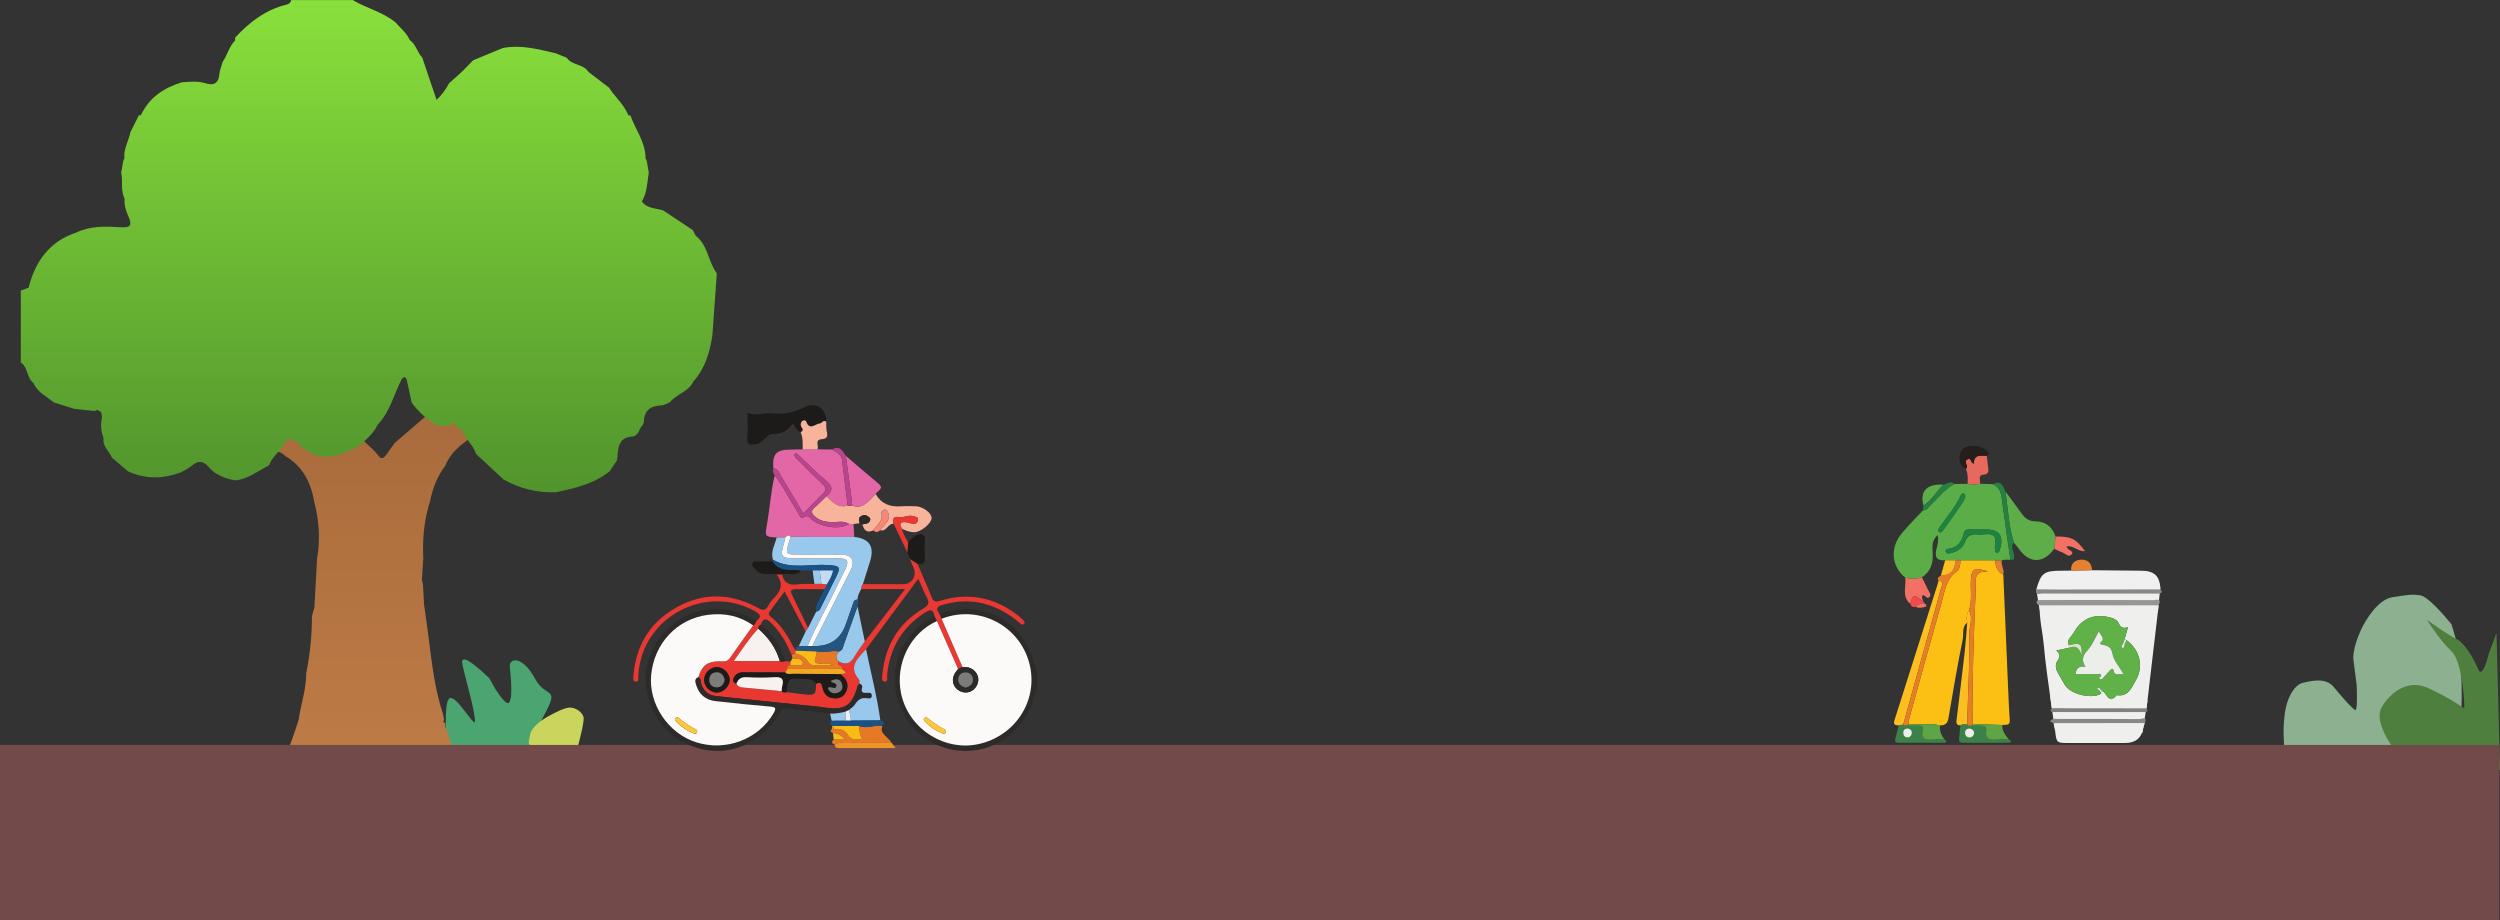 <?xml version="1.0" encoding="UTF-8"?>
<svg id="Layer_1" data-name="Layer 1" xmlns="http://www.w3.org/2000/svg" xmlns:xlink="http://www.w3.org/1999/xlink" viewBox="0 0 1441.08 530.45">
  <rect x="0" y="0" width="1441.08" height="530.45" fill="#333333" stroke="none"/>
  <defs>
    <style>
      .cls-1 {
        fill: #efefee;
      }

      .cls-2 {
        fill: url(#linear-gradient-2);
      }

      .cls-3 {
        fill: #f7f1ef;
      }

      .cls-4 {
        fill: #f8b39b;
      }

      .cls-5 {
        fill: #37d53d;
      }

      .cls-6 {
        fill: #efaa20;
      }

      .cls-7 {
        fill: #734a4a;
      }

      .cls-8 {
        fill: #1d1b19;
      }

      .cls-9 {
        fill: #e93731;
      }

      .cls-10 {
        fill: #fec63a;
      }

      .cls-11 {
        fill: #fbfaf9;
      }

      .cls-12 {
        fill: #888887;
      }

      .cls-13 {
        fill: #edf1f7;
      }

      .cls-14 {
        fill: #f27064;
      }

      .cls-15 {
        fill: #b9458d;
      }

      .cls-16 {
        fill: #8db090;
      }

      .cls-17 {
        fill: #fcbf13;
      }

      .cls-18 {
        fill: #98c9ec;
      }

      .cls-19 {
        fill: #5fb148;
      }

      .cls-20 {
        fill: #fcbf1f;
      }

      .cls-21 {
        fill: #f58776;
      }

      .cls-22 {
        fill: #e58030;
      }

      .cls-23 {
        fill: #5bae47;
      }

      .cls-24 {
        fill: #4aa570;
        stroke: #4aa570;
      }

      .cls-25 {
        fill: #5fa446;
      }

      .cls-26 {
        fill: #5dae48;
      }

      .cls-27 {
        fill: #eceee9;
      }

      .cls-28 {
        fill: #969696;
      }

      .cls-29 {
        fill: #f1f0f0;
      }

      .cls-30 {
        fill: #7c7c7b;
      }

      .cls-31 {
        fill: #f0f0ee;
      }

      .cls-32 {
        fill: #e57926;
      }

      .cls-33 {
        fill: #fbbb16;
      }

      .cls-34 {
        fill: #3a8247;
      }

      .cls-35 {
        fill: #245581;
      }

      .cls-36 {
        fill: #c3dcf2;
      }

      .cls-37 {
        fill: #1b5286;
      }

      .cls-38 {
        fill: #2d2b2a;
      }

      .cls-39 {
        fill: #258041;
      }

      .cls-40 {
        fill: #e7685c;
      }

      .cls-41 {
        fill: #e67e25;
      }

      .cls-42 {
        fill: #ec9424;
      }

      .cls-43 {
        fill: #818180;
      }

      .cls-44 {
        fill: #4e7f3e;
      }

      .cls-45 {
        mask: url(#mask);
      }

      .cls-46 {
        fill: #1e8340;
      }

      .cls-47 {
        fill: url(#linear-gradient);
      }

      .cls-48 {
        fill: #cad55d;
        stroke: #cad55d;
      }

      .cls-49 {
        fill: #d7e5c9;
      }

      .cls-50 {
        fill: #e366a6;
      }

      .cls-51 {
        fill: #261e1c;
      }

      .cls-52 {
        fill: #ef4c49;
      }
    </style>
    <linearGradient id="linear-gradient" x1="212.6" y1="-201.82" x2="212.6" y2="46.98" gradientTransform="translate(0 282.61) scale(1 -1)" gradientUnits="userSpaceOnUse">
      <stop offset="0" stop-color="#c27f48"/>
      <stop offset="1" stop-color="#a96b3c"/>
    </linearGradient>
    <linearGradient id="linear-gradient-2" x1="212.6" y1="-1.17" x2="212.6" y2="282.61" gradientTransform="translate(0 282.61) scale(1 -1)" gradientUnits="userSpaceOnUse">
      <stop offset="0" stop-color="#51942d"/>
      <stop offset="1" stop-color="#89e03b"/>
    </linearGradient>
    <mask id="mask" y="429.4" width="1440.69" height="101.05" maskUnits="userSpaceOnUse"/>
  </defs>
  <g>
    <path class="cls-24" d="M259.03,403.34c-2.45,3.14-1.54,21.56-.77,30.37l45.92-.67c.28-1.89,2.54-8.86,9.36-21.65,8.53-15.99,.88-7.96-5.65-20.07-6.53-12.11-13.93-12.02-13.51-7.04,.42,4.98,2.19,19.66-1.07,21.42-2.61,1.41-8.9-9.09-11.71-14.52-5.19-5.02-15.39-13.9-14.73-9.31,.83,5.74,7.7,28.08,7.39,34.11-.31,6.03-12.16-16.55-15.23-12.63Z"/>
    <path class="cls-48" d="M316.08,413.46c-7.12,3.89-9.56,8.05-9.89,9.64l-.87,4.19c-.22,1.05,.88,2.84,1.25,3.69,.3,.69,.16,1.86,.06,2.35,.44,.25,2.38,.53,6.67-.33,4.29-.85,14.09-.18,18.46,.26,1.61-5.65,4.68-17.51,4.12-19.75-.7-2.8-4.14-4.77-6.28-5.06-2.14-.29-4.61,.13-13.51,4.99Z"/>
    <path class="cls-47" d="M281.44,478.17c-8.18-1.51-16.35-3-24.54-4.5-9.94-4.03-19.89-8.06-31.27-12.67,2.44,8.49,1.05,16.01-1.21,23.43-4.2-.57-4.91-5.12-7.35-7.69-6.05-6.36-12.28-12.29-20.3-15.66h-.01c-2.45-2.76-5.01-1.84-7.58-.22-7.93,4.97-16.52,8.3-25,11.96-9.02,1.02-17.92,4.28-28.04,1.7,5.58-6.48,10.66-12.37,15.74-18.27,10.29-11.85,15.58-26.51,20.3-41.5,1.22-8.88,4.37-17.4,4.32-26.52,2.16-10.92,3.31-21.97,3.33-33.14,.46-1.67,.94-3.36,1.41-5.03,.5-9.39,1.01-18.76,1.53-28.15,2.02-11.23,1.09-22.26-1.77-33.18-1.89-11.24-6.96-20.14-16.44-25.79-3.22-3.34-7.64-3.18-11.52-4.57,.17-.5,.35-.98,.57-1.44,.22-.46,.45-.9,.72-1.31,.35-.57,.73-1.1,1.13-1.63,2.21-2.86,5.09-5.22,6.64-8.79,1.19-2.75,5.5-1.91,7.54,.32,11.09,12.04,22.76,8.37,34.66,2,3.67,6.28,9.89,9.91,14.18,15.59,1.59,2.1,3.16,.47,4.32-1.13,1.54-2.15,3.04-4.32,4.56-6.49,7.69-6.61,15.38-13.24,23.07-19.85,2.07,.1,4.15,.19,6.22,.28,1.32,1.64,3.04,1.41,4.77,1.17,.98,.15,1.97,.3,2.94,.46,1.28,5.62,6.29,8.85,7.91,14.26-6.44,4.24-12.5,8.88-15.61,16.71-4.56,5.94-7.27,12.78-8.72,20.25-3.44,10.73-4.53,21.79-3.94,33.08-.28,4.18-.55,8.37-.83,12.56,.21,.76,.41,1.53,.62,2.29,.21,3.91,.42,7.81,.64,11.72,.54,3.8,1.08,7.59,1.62,11.39,2.44,17.34,3.67,34.93,9.28,51.61,.22,1.15,.44,2.29,.66,3.44-.22,.47-.4,.97-.51,1.49,.41,.07,.81,.21,1.18,.4,.03,1.74,.03,3.49,1.37,4.79,2.8,12.37,8.22,23.29,15.81,33.01,3.65,6.9,8.16,13.06,13.84,18.18,5.1,11.25-5.24,2.17-6.21,5.44Z"/>
    <path class="cls-2" d="M413.2,157.53l-2.56,35.84c-.12,.79-.54,1.24,0,0-1.5,9.83-4.28,19.07-10.89,26.47-2.94,6.05-9.64,7.19-13.54,11.97-1.31,.59-2.62,1.19-3.93,1.77-5.88,.3-10.91,1.62-11.18,9.64-.05,1.37-1.46,2.69-2.24,4.03-.69,2.24-2.48,4.31-4.12,4.38-8.8,.35-8.4,7.28-9.03,13.61-1.44,2.15-2.88,4.31-4.32,6.45-9.13,7.32-19.94,9.68-30.76,12.05-10.82,.41-21.04-1.99-30.59-7.52-5.23-4.87-10.44-9.75-15.67-14.62-1.62-5.41-6.63-8.64-7.91-14.26-.98-.15-1.96-.3-2.94-.46-.87-3.75-2.49-3.98-4.77-1.17-2.07-.08-4.15-.18-6.22-.28-6.01-3.18-11.04-7.65-15.2-13.28-.93-4.28-1.85-8.56-2.78-12.84-.55-2.13-1.53-2.49-2.97-.81-4.56,8.82-6.8,19.05-13.9,26.31-2.57,5.43-6.96,8.93-11.29,12.51-11.9,6.37-23.57,10.04-34.66-2-2.04-2.22-6.35-3.06-7.54-.32-1.55,3.58-4.43,5.94-6.64,8.79-.41,.53-.78,1.06-1.13,1.63-.53,.84-.96,1.75-1.3,2.75-6.42,3.27-12.22,8.16-19.68,8.74-5.52-1.17-11-2.89-14.85-7.41-3.43-4.05-6.36-4.24-10.16-.97-1.73,1.5-3.89,2.44-5.86,3.64-10.32,3.91-20.58,4.23-30.78-.47-3.11-2.65-6.23-5.29-9.34-7.94-1.46-3.82-5.52-6.39-4.74-11.29-.23-.63-.46-1.28-.68-1.92-.99-3.34-.95-6.7-.24-10.08-.44-1.23,.23-3.04-1.61-3.53-.82-.76-1.66-.73-2.49-.03-3.94-.4-7.88-.8-11.81-1.21-3.96-1.24-7.9-2.49-11.86-3.73-4.11-3.49-9.34-5.63-11.73-11.2-3.94-2.86-3.11-9.14-7.3-11.82v-41.46c1.5-.55,3.01-1.12,4.51-1.67,3.94-15.78,12.58-26.88,27.44-31.75,8.25-4.02,17-3.59,25.67-3.07,4.88,.3,6.98-.59,4.45-6.17-1.46-3.2-2.58-6.61-2.22-10.33-2.47-4.69-.86-10.02-2-14.91,.4-2.26,.81-4.53,1.21-6.79,.27-.66,.53-1.33,.8-1.97l-.14-.04h-.04c-.14-2.17,.26-4.16,.85-6.12,.1-.35,.21-.7,.33-1.05,.13-.41,.27-.81,.41-1.23,.71-2.03,1.48-4.03,1.89-6.14,1.62-3.23,3.24-6.46,4.86-9.71,.42-.11,.86-.21,1.28-.26,4.91-10.4,13.39-15.64,23.33-18.8,4.61-.37,9.21-.88,13.76,.5,4.36,1.32,7.52,.65,8.08-5.19,.23-2.43,1.25-4.76,1.9-7.15,2.71-3.93,3.74-8.99,7.25-12.37-.05-.51-.08-1.02-.12-1.53,8.39-9.11,17.87-16.25,29.74-19.09,1.27-.3,2.35-1.06,2.62-2.62h35.49c7.99,4.79,17.24,6.81,24.65,12.88,2.81,3.29,6.33,5.92,8.16,10.12,3.57,2.46,4.38,7.17,7.25,10.19,2.7,7.97,5.4,15.92,8.25,24.35,3.1-2.86,5.31-6.09,7.22-9.58,2.48-2.21,4.95-4.43,7.42-6.64,2.16-2.21,4.32-4.4,6.48-6.61,5.65-2.33,11.29-4.68,16.95-7.01,10.44-2.13,20.48,.65,30.56,2.98,2.12,.86,4.25,1.7,6.38,2.55,3.11,4.63,9.53,3.41,12.55,8.2,3.98,3.04,7.96,6.07,11.93,9.13,1.27,2.06,2.8,3.92,4.34,5.76,2.57,3.08,5.16,6.13,6.68,10.05,.4,.08,.81,.15,1.22,.22,2.93,8.02,8.43,14.95,8.75,24.06-.37,.12-.74,.25-1.1,.37,.35-.11,.71-.22,1.07-.35l-.06,.06-.1,.07c.3,.68,.59,1.35,.9,2.03,.37,2.24,.74,4.47,1.13,6.72-.93,5.62-.89,11.51-4,16.54,3.17,4.29,8.09,3.78,12.31,5.19,5.72,3.78,11.42,7.58,17.12,11.36,.55,1.09,1.1,2.17,1.64,3.26,7.04,5.27,7.17,15.04,12.15,21.63h0Z"/>
    <path class="cls-16" d="M1318.89,455.31c-3.28-32.58-2.82-35.76-1.84-44.03,.98-8.27,5.15-16.5,10.5-17.72,5.35-1.22,13.24-3.03,17.71,2.47,4.47,5.49,10.92,12.83,12.42,13.26,1.2,.34,1.02-9.43,.78-14.35l-1.85-14.52c-.65-5.06,2.53-13.48,4.2-17.05,2.64-5.84,9.97-17.83,18.15-19.09,10.24-1.57,11.36-1.83,16.38-1.06,4.02,.61,13.52,11.34,17.77,16.63,1.48,4.77,4.57,15.43,5.15,19.9,.66,5.22,1.19,27.24,.22,31.24,1.05-1.42,3.75-4.22,6.25-3.22,3.66,1.46,9.35,2.84,11,8.98,1.32,4.91,2.91,13,3.54,16.43l.9,7.07c-21.82,4.73-65.92,14.14-67.79,13.96-2.35-.23-10.86-3.27-13.39-2.69-2.53,.58-6.57-1.56-9.68-.85-2.48,.57-21.32,3.34-30.43,4.65Z"/>
    <path class="cls-44" d="M1383.55,436.9c5.6,7.2,35.69,7.67,50.02,7h7.5l-2-79.04-4.5,12.01c-1.17,5-4,13.81-6,9-2.5-6-8-15.51-12.51-17.51-3.6-1.6-12.84-8-17.01-11.01,2.33,3.83,8.4,12.81,14.01,18.01,5.6,5.2,7.33,24.18,7.5,33.02-3-2.17-11.51-7.6-21.51-12.01-12.51-5.5-23.01,5-26.51,12.01-3.5,7,4,19.51,11.01,28.51Z"/>
    <path class="cls-7" d="M0,429.4H1440.69v101.05H0v-101.05Z"/>
    <g class="cls-45">
      <path class="cls-5" d="M0,434.4H1440.69v-10H0v10Z"/>
    </g>
  </g>
  <g>
    <path class="cls-17" d="M1154.77,331.13c.88,20.82,1.75,41.64,2.64,62.45,.31,7.1,.55,14.22,1.08,21.31,.28,3.79-2.4,2.66-4.26,3.03-5.74-.19-11.48-.39-17.22-.58-.24-26.36,.78-52.69,1.93-79.01,.18-4.08-1.62-9.29,7.03-8.83-7.58-2.76-9.41-1.73-9.84,4.14-.45,6.04,.81,12.18-1.05,18.14-1.64,2.19-1.55,4.65-1.1,7.16-3.31,2.47-1.95,6.35-2.59,9.5-3.04,15.12-5.69,30.32-8.23,45.54-.53,3.17-2.05,4.16-4.86,4.15-5.99-1.47-12.1-.11-18.12-.82,.18-1.3,.21-2.64,.56-3.89,6.11-22.01,12.2-44.02,18.43-65.99,1.84-6.5,2.45-13.58,8.77-18.09,1.78-1.27,2.06-4.03,2.18-6.38,6.61,0,13.23,0,19.84,0,.55,3.34,1.05,6.7,4.79,8.17Z"/>
    <polygon class="cls-31" points="1237.9 403.78 1234.96 422.48 1184.38 419.87 1181.66 400.52 1237.9 403.78"/>
    <polygon class="cls-31" points="1245.31 338.17 1243.83 353.08 1175.74 351.78 1173.78 339.83 1245.31 338.17"/>
    <path class="cls-23" d="M1149.97,322.96c-6.61,0-13.23,0-19.84,0-.94,.02-1.89,.03-2.83,.05-2.02-.02-4.03-.05-6.05-.07-4.95,.37-6.16-1.93-5.02-6.49,.62-2.47,1.36-5.06,.75-7.97-3.73,3-3.09,6.99-2.9,10.66,.3,5.74-1.37,10.39-6.24,13.67-3.17,.93-6.35,1.14-9.56,.19-8.07-6.5-8.99-17.34-1.92-25.71,3.83-4.54,8.04-8.74,12.08-13.1,2.31,0,3.27-1.98,4.65-3.28,4.34-4.13,8.01-9,13.41-11.94,2.56-.02,5.12-.05,7.67-.07,2.39,.37,4.79,.55,7.17-.06,2.48,.09,4.95,.18,7.43,.27,3.8,1.62,4.67,4.89,5.16,8.59,1.54,11.68,3.26,23.33,4.91,35-1.67-.03-3.36-.36-4.95,.41-1.31-.05-2.61-.09-3.92-.14Zm-7.49-17.77c-2.47,0-4.94,.02-7.41,0-1.66-.02-2.68,.42-3.13,2.32-1.1,4.61-3.4,8.2-8.71,8.78-.97,.11-2.08,.76-1.59,1.96,.44,1.09,1.66,.81,2.61,.62,3.8-.77,7.13-2.97,8.35-6.32,1.56-4.29,4.16-4.88,7.89-4.44,2.91,.34,6.36-1.14,8.63,.72,2.05,1.68,.52,4.98,.84,7.55,.12,.97,0,2.19,1.35,2.19,.86,0,1.24-.92,1.49-1.75,2.42-7.9-.25-11.63-8.33-11.63-.66,0-1.32,0-1.98,0Zm-9.68-18.56c.17-1.15-.04-1.8-.71-2.06-.95-.36-1.51,.15-1.88,1.03-2.9,6.75-7.92,12.08-11.98,18.06-.64,.95-1.72,2.11-.45,2.97,1.24,.84,2.06-.62,2.68-1.49,3.64-5.09,7.25-10.2,10.8-15.36,.73-1.07,1.16-2.35,1.54-3.16Z"/>
    <path class="cls-1" d="M1182.71,408.24c-1.58-12.13-3.55-24.23-4.6-36.4-.66-7.66-2.7-15.17-2.35-22.92,22.85,0,45.7,0,68.55,0-1.16,9.9-2.32,19.8-3.48,29.7-1.16,9.9-2.31,19.8-3.47,29.69-18.22-.02-36.44-.04-54.66-.06Zm9.89-34.81c-2.25,.47-4.49,.95-7.32,1.55,2.35,1.94,2.37,3.68,.79,5.88-1.54,2.14-1.2,4.67,.18,6.99,1.34,2.27,2.6,4.58,3.93,6.86,3.17,5.45,15.27,8.44,21.03,5.18,.07-.04-.14-.57-.22-.87,.25-.24,.5-.47,.75-.71,2.8,.73,3.6,8.49,8.35,2.38,6.78,1.11,8.55-4.25,11.09-8.6,4.63-7.94,2.31-17.59-5.56-23.22-.29-.21-.58-.42-.88-.63,.57-2.02,1.14-4.04,1.88-6.68-2.68,.92-4.25,.1-5.26-2.11-.77-1.71-2.31-2.71-4.13-3.26-9.57-2.87-17.22,0-21.99,8.71-1.17,2.13-4.2,3.8-2.64,7.02,0,.5,0,1,0,1.51Z"/>
    <path class="cls-29" d="M1205.94,328.69c9.51,.1,19.02,.21,28.54,.29,7.46,.06,10.62,3.19,10.84,10.78-23.84,.03-47.69,.05-71.53,.08,2.66-9.5,4.43-10.85,14.21-10.86,1.95,0,3.91-.05,5.86-.07,4.03-.07,8.06-.14,12.1-.22Z"/>
    <path class="cls-1" d="M1236.39,416.79c-.31,.94-.75,1.85-.91,2.81q-1.49,8.69-10.49,8.69c-10.9,0-21.79,0-32.69,0-6.72,0-6.87-.17-7.61-6.64-.19-1.62-.64-3.21-.98-4.81,17.56-.02,35.12-.04,52.68-.06Z"/>
    <path class="cls-26" d="M1184.14,316.33c-6.49,8.71-14.39,8.63-20.56-.16-.83-1.18-1.82-2.25-2.73-3.38-3.08-9.59-3.34-19.64-4.85-29.49,3.12,4.23,6.32,8.42,9.34,12.72,1.93,2.75,4.29,4.49,7.76,4.5,6.05,.03,9.88,3.11,11.81,8.73-.26,2.36-.51,4.71-.77,7.07Z"/>
    <path class="cls-20" d="M1094.5,418.13c-3.66,.11-2.79-1.96-2.09-4.14,8.08-25.41,16.13-50.83,24.18-76.24,.3-.94,.55-1.89,.83-2.84,1.82-.07,2.88,.29,2.04,2.55-.91,2.46-1.5,5.03-2.21,7.57-6.73,24.22-13.46,48.45-20.19,72.67-.85,.15-1.71,.29-2.56,.44Z"/>
    <path class="cls-41" d="M1097.06,417.69c6.73-24.22,13.46-48.45,20.19-72.67,.7-2.53,1.3-5.11,2.21-7.57,.83-2.26-.22-2.62-2.04-2.55-.96-1.62,.03-2.41,1.32-3.06,5.89-.55,7.78-2.51,8.56-8.85,.94-.02,1.89-.03,2.83-.05-.12,2.35-.4,5.11-2.18,6.38-6.32,4.51-6.93,11.59-8.77,18.09-6.23,21.97-12.32,43.98-18.43,65.99-.35,1.25-.38,2.59-.56,3.89-.26,.31-.51,.63-.77,.94-.88,.19-1.74,.32-2.37-.55Z"/>
    <path class="cls-20" d="M1133.98,358.94c-.45-2.51-.55-4.97,1.1-7.16,2.41,4.81-.08,9.64,.03,14.46,.4,17.14-.8,34.26-1.16,51.38-1.33,.01-2.71-.36-3.91,.56-2.78-.18-2.36-1.98-2.13-3.89,1.59-12.93,3.18-25.86,4.65-38.8,.62-5.5,.95-11.03,1.42-16.55Z"/>
    <path class="cls-28" d="M1244.32,348.92c-22.85,0-45.7,0-68.55,0-.95-.35-1.94-.77-1.79-2,.13-1.09,1.11-1.01,1.91-1.02,2.14-.03,4.28-.02,6.42-.02,19.58,0,39.17-.03,58.75,.06,1.59,0,5.35-1.46,3.27,2.97Z"/>
    <path class="cls-34" d="M1130.04,418.19c1.2-.92,2.58-.55,3.91-.56,.59,.92,1.44,.89,2.35,.64,1.98,.03,3.95,.1,5.93,.07,1.82-.03,3.01,.73,2.7,2.6-.87,5.14,2.04,5.73,6.04,5.38,2.29-.2,4.61-.09,6.92-.12,1.1,.67,2.31,1.81-.04,1.87-8.85,.21-17.72,.07-26.58,.08-1.85,0-2.13-1.11-1.97-2.62,.26-2.45,.5-4.89,.74-7.34Zm5.25,1.71c-1.57,.13-2.57,.89-2.59,2.4-.02,1.64,.93,2.83,2.62,2.81,1.38-.02,2.48-1,2.58-2.41,.13-1.74-1.15-2.48-2.61-2.8Z"/>
    <path class="cls-40" d="M1141.35,278.83c-2.39,.61-4.78,.43-7.17,.06,.19-2.89,.27-5.78-.94-8.51,.23-.57,.74-1.21,.61-1.69-.36-1.37-1.59-2.89,.21-3.89,2.4-1.34,1.73,2.28,3.73,2.42,0-5.57,4.02-4.48,7.46-4.42,.25,2.08,.51,4.17,.74,6.26,.25,2.27,.8,4.31-2.89,4.61-3.14,.25-1.34,3.34-1.76,5.17Z"/>
    <path class="cls-34" d="M1097.06,417.69c.63,.88,1.49,.74,2.37,.55,2.29,.03,4.58,.07,6.86,.09,1.44,0,2.66,.09,2.11,2.14-1.52,5.69,1.82,6.23,6.17,5.84,2.11-.19,4.25-.05,6.37-.07,1.41,1.13,1.33,1.88-.59,1.89-8.67,.03-17.34,0-26.01,.03-1.87,0-2.22-.87-1.79-2.46,.67-2.52,1.3-5.05,1.95-7.57,.85-.15,1.71-.29,2.56-.44Zm2.51,2.18c-1.47,.16-2.44,.84-2.49,2.43-.05,1.5,.7,2.62,2.15,2.77,1.75,.18,2.73-1.03,2.81-2.66,.08-1.54-1.08-2.24-2.47-2.54Z"/>
    <path class="cls-14" d="M1098.29,332.99c3.21,.95,6.39,.75,9.56-.19,1.23,2.49,2.49,4.96,3.67,7.47,.58,1.24,2.06,2.6,.58,3.94-1.59,1.45-2.29-1.45-3.82-1.09-.95,1.28,.21,2.42,.33,3.65-5.36-4.41-5.88-4.32-7.46,1.3-5.12-4.24-2.25-9.99-2.86-15.08Z"/>
    <path class="cls-12" d="M1173.78,339.83c23.84-.03,47.69-.05,71.53-.08,.83,.76,1.37,1.66-.03,2.21-.87,.34-1.95,.22-2.94,.22-21.68,.01-43.37,.04-65.05-.07-1.3,0-4.35,1.49-3.52-2.28Z"/>
    <path class="cls-51" d="M1145.26,262.79c-3.45-.06-7.47-1.15-7.46,4.42-2-.14-1.32-3.77-3.73-2.42-1.8,1.01-.57,2.53-.21,3.89,.12,.48-.39,1.12-.61,1.69-3.76-1.92-4.24-5.22-3.43-8.81,.77-3.45,3.97-4.43,6.72-4.59,3.49-.2,7.07,.74,9.48,3.77,.58,.73,0,1.55-.75,2.05Z"/>
    <path class="cls-39" d="M1156,283.3c1.51,9.85,1.78,19.9,4.85,29.49-2.51,2.66,.35,5.22,.17,7.86-.14,2.13,.06,2.14-2.17,2.04-1.65-11.66-3.36-23.32-4.91-35-.49-3.7-1.36-6.97-5.16-8.59,4.69-2.51,5.86,1.01,7.22,4.2Z"/>
    <path class="cls-14" d="M1184.14,316.33c.26-2.36,.51-4.72,.77-7.07,9.07-.04,11.6,1.18,16.97,8.43-4.03,.44-6.77-3.56-10.62-2.69,.33,2.22,4.4,2.49,3.02,4.45-1.55,2.19-3.76-.41-5.62-1.08-1.55-.56-3.01-1.34-4.52-2.03Z"/>
    <path class="cls-43" d="M1182.71,408.24c18.22,.02,36.44,.04,54.66,.06,1.4,2.12-.27,2.17-1.58,2.17-17.28,.03-34.55,.03-51.83,0-1.59,0-2.82-.39-1.24-2.24Z"/>
    <path class="cls-12" d="M1236.39,416.79c-17.56,.02-35.12,.04-52.68,.06-.94-.56-3.22-.82-.7-2.27,.76-.44,1.93-.17,2.92-.17,15.79,0,31.59-.05,47.38,.09,1.07,0,4.68-1.88,3.08,2.3Z"/>
    <path class="cls-25" d="M1120.95,426.25c-2.13,.01-4.26-.12-6.37,.07-4.36,.39-7.69-.14-6.17-5.84,.55-2.05-.66-2.14-2.11-2.14-2.29-.01-4.58-.05-6.86-.09,.26-.31,.51-.63,.77-.94,6.02,.71,12.13-.65,18.12,.82-.43,3.13,.62,5.78,2.63,8.13Z"/>
    <path class="cls-25" d="M1157.88,426.2c-2.31,.03-4.62-.08-6.92,.12-4,.34-6.91-.24-6.04-5.38,.31-1.86-.88-2.62-2.7-2.6-1.98,.03-3.95-.04-5.93-.07,.23-.31,.47-.62,.71-.93,5.74,.19,11.48,.38,17.22,.58-.4,3.48,1.87,5.77,3.65,8.28Z"/>
    <path class="cls-26" d="M1108.73,291.47c-2.17-8.39,1.94-12.7,11.53-12.09-3.97,3.91-6.74,8.96-11.53,12.09Z"/>
    <path class="cls-22" d="M1205.94,328.69c-4.03,.07-8.06,.14-12.1,.22-.24-4.13,2.14-6.21,5.85-6.31,3.79-.1,6.06,2.11,6.24,6.09Z"/>
    <path class="cls-39" d="M1108.73,291.47c4.79-3.13,7.56-8.18,11.53-12.09,2.06-.41,4.01-2.55,6.24-.42-5.4,2.94-9.07,7.81-13.41,11.94-1.37,1.31-2.33,3.28-4.65,3.28,.09-.9,.19-1.81,.28-2.71Z"/>
    <path class="cls-20" d="M1127.31,323.01c-.78,6.34-2.67,8.3-8.56,8.85,.84-2.97,1.68-5.95,2.52-8.92,2.02,.02,4.03,.05,6.05,.07Z"/>
    <path class="cls-52" d="M1101.15,348.07c1.58-5.62,2.1-5.71,7.46-1.3,.2,.28,.4,.57,.6,.85-1.85,.23-3.58,.74-4.93,2.13-1.65,.56-2.59-.19-3.13-1.69Z"/>
    <path class="cls-22" d="M1149.97,322.96c1.31,.05,2.61,.09,3.92,.14-.57,2.77,1.63,5.23,.88,8.02-3.74-1.46-4.24-4.83-4.79-8.17Z"/>
    <path class="cls-14" d="M1104.28,349.76c1.35-1.39,3.08-1.9,4.93-2.13,1.16,.93,2.13,1.94-.24,2.39-1.54,.29-3.18,.69-4.69-.26Z"/>
    <path class="cls-41" d="M1137.01,417.34c-.24,.31-.47,.62-.71,.93-.91,.25-1.76,.28-2.35-.64,.35-17.13,1.55-34.24,1.16-51.38-.11-4.82,2.38-9.65-.03-14.46,1.85-5.96,.6-12.1,1.05-18.14,.44-5.87,2.26-6.9,9.84-4.14-8.65-.46-6.85,4.75-7.03,8.83-1.15,26.32-2.17,52.65-1.93,79.01Z"/>
    <path class="cls-46" d="M1142.48,305.19c.66,0,1.32,0,1.98,0,8.08,0,10.74,3.73,8.33,11.63-.25,.82-.63,1.75-1.49,1.75-1.34,0-1.23-1.22-1.35-2.19-.32-2.56,1.21-5.87-.84-7.55-2.27-1.86-5.72-.39-8.63-.72-3.73-.43-6.33,.15-7.89,4.44-1.22,3.35-4.55,5.55-8.35,6.32-.95,.19-2.17,.48-2.61-.62-.48-1.2,.62-1.86,1.59-1.96,5.31-.58,7.61-4.17,8.71-8.78,.45-1.9,1.47-2.34,3.13-2.32,2.47,.03,4.94,0,7.41,0Z"/>
    <path class="cls-46" d="M1132.8,286.63c-.38,.8-.81,2.09-1.54,3.16-3.55,5.16-7.15,10.27-10.8,15.36-.63,.87-1.45,2.33-2.68,1.49-1.27-.86-.2-2.03,.45-2.97,4.06-5.98,9.08-11.32,11.98-18.06,.38-.87,.94-1.39,1.88-1.03,.68,.26,.89,.9,.71,2.06Z"/>
    <path class="cls-19" d="M1225.61,368.87c7.87,5.63,10.19,15.28,5.56,23.22-2.53,4.35-4.31,9.71-11.09,8.6-4.75,6.12-5.55-1.65-8.35-2.38-.32-.35-.64-.69-.96-1.04-.49-.79-1.14-.9-1.91-.42,.4,.37,.8,.75,1.21,1.12,.3,.35,.61,.7,.91,1.05,.08,.3,.29,.83,.23,.87-5.77,3.26-17.87,.27-21.03-5.18-1.32-2.28-2.59-4.59-3.93-6.86-1.37-2.32-1.71-4.85-.18-6.99,1.58-2.21,1.56-3.95-.79-5.88,2.83-.6,5.08-1.07,7.32-1.55,3.45-1.39,6.01-.63,7.34,4.69,.19-7.32-.7-7.87-7.34-6.2-1.55-3.22,1.48-4.89,2.64-7.02,4.76-8.71,12.41-11.59,21.99-8.71,1.81,.54,3.35,1.55,4.13,3.26,1,2.21,2.57,3.03,5.26,2.11-.74,2.63-1.31,4.66-1.87,6.68-.2,.73-.41,1.45-.62,2.18-.53,.97-1.68,2.57-.8,2.95,1.48,.64,.88-1.58,1.66-2.22,.21-.76,.42-1.52,.63-2.28Zm-29.12,19.67c4.16,0,8.27-.04,12.38,.03,.79,.01,2-.65,2.3,.91,.16,.84-2.36,.93-.62,1.93,.93,.54,1.74-.61,2.4-1.34,1.1-1.22,2.17-2.48,3.29-3.68,.71-.76,1.79-1.49,2.09,.1,.71,3.71,3.15,1.47,5.82,2.18-2.56-4.46-5.8-7.93-6.48-11.84-.79-4.53-3.45-4.69-6.52-5.36-.22-.05-.36-.45-.65-.83,3.27-2.41,.72-3.99-.68-6.63-2.42,4.16-3.87,8.06-6.51,10.83-2.88,3.04-3.6,5.74-1.2,9.61-3.73-.68-5.38,.71-5.63,4.09Z"/>
    <path class="cls-49" d="M1192.6,371.93c6.64-1.67,7.54-1.12,7.34,6.2-1.33-5.32-3.89-6.08-7.34-4.69,0-.5,0-1,0-1.51Z"/>
    <path class="cls-27" d="M1135.3,419.89c1.46,.32,2.74,1.06,2.61,2.8-.1,1.41-1.2,2.39-2.58,2.41-1.69,.02-2.63-1.17-2.62-2.81,.02-1.5,1.02-2.26,2.59-2.4Z"/>
    <path class="cls-27" d="M1099.57,419.87c1.4,.3,2.55,1,2.47,2.54-.08,1.63-1.06,2.84-2.81,2.66-1.45-.15-2.2-1.27-2.15-2.77,.05-1.59,1.03-2.27,2.49-2.43Z"/>
    <path class="cls-27" d="M1196.49,388.54c.25-3.38,1.9-4.77,5.63-4.09-2.39-3.87-1.68-6.57,1.2-9.61,2.63-2.78,4.09-6.67,6.51-10.83,1.4,2.64,3.95,4.23,.68,6.63,.29,.38,.43,.78,.65,.83,3.07,.67,5.73,.83,6.52,5.36,.68,3.91,3.92,7.38,6.48,11.84-2.66-.7-5.11,1.53-5.82-2.18-.3-1.59-1.38-.86-2.09-.1-1.12,1.2-2.19,2.46-3.29,3.68-.66,.73-1.47,1.87-2.4,1.34-1.74-1,.78-1.09,.62-1.93-.31-1.56-1.51-.9-2.3-.91-4.11-.07-8.22-.03-12.38-.03Z"/>
    <path class="cls-1" d="M1224.98,371.15c-.79,.64-.19,2.86-1.66,2.22-.89-.38,.27-1.98,.8-2.95,.29,.24,.58,.49,.87,.73Z"/>
    <path class="cls-1" d="M1224.12,370.42c.21-.73,.41-1.45,.62-2.18,.29,.21,.58,.42,.88,.63-.21,.76-.42,1.52-.63,2.28-.29-.24-.58-.49-.87-.73Z"/>
    <path class="cls-1" d="M1210.07,397.97c-.4-.37-.8-.75-1.2-1.12,.77-.47,1.42-.37,1.91,.42-.23,.23-.47,.46-.7,.69Z"/>
    <path class="cls-1" d="M1210.77,397.27c.32,.35,.64,.69,.96,1.04-.25,.24-.5,.47-.75,.71-.3-.35-.61-.7-.91-1.05,.23-.23,.47-.46,.7-.69Z"/>
  </g>
  <g>
    <path class="cls-38" d="M541.47,353.78c25.51-8.73,49.25,4.44,55.35,30.72,.18,.76-.05,1.69,1.04,1.95v10.94c-1.72,.82-1.14,2.63-1.49,3.92-5.1,18.83-20.86,31.44-39.65,31.57-18.45,.13-34.58-12.41-39.65-30.83-4.93-17.88,2.91-36.07,19.82-46.01,.57-.33,1.16-.63,1.74-.94,.49,.97,.97,1.94,1.46,2.9-15.3,6.76-24.16,24.52-20.7,41.52,4.24,20.87,25.8,34.38,46.27,28.99,21.75-5.72,33.98-27.8,26.95-48.67-6.92-20.55-29.64-31.12-49.82-23.16-.44-.98-.88-1.95-1.33-2.93v.03Z"/>
    <path class="cls-9" d="M541.47,353.78c.44,.98,.88,1.95,1.33,2.93,4.01,9.25,8.02,18.5,12.03,27.76-.85,.39-1.7,.77-2.55,1.16-4.06-9.2-8.12-18.4-12.18-27.6-.49-.97-.97-1.93-1.46-2.9-.53-3.77-2.2-4.1-5.28-2.13-13.19,8.4-20.39,20.37-21.98,35.85-.15,1.5,.72,4.24-1.44,4.05-2.24-.2-1.41-2.98-1.24-4.66,1.65-16.4,9.4-29.13,23.61-37.52,3.3-1.95,3.46-3.47,1.91-6.41-1.67-3.17-2.98-6.52-4.87-10.74-10.33,13.93-20.23,27.28-30.12,40.64-4.38,5.11-10.62,9.76-4.11,17.47,.44,.52,.25,1.59,.35,2.4-.33,.35-.85,.66-.97,1.07-3.39,11.89-7.38,14.45-19.35,12.65-4.41-.66-8.87-.99-13.31-1.45-16.45-1.71-32.91-3.35-49.35-5.15-4.14-.45-6.91-2.92-8.26-6.92-.46-1.35-.03-3.09-1.64-3.97,2.08-6.69,4.93-8.86,11.72-9.11,2.2-.08,4.6,.75,6.31-1.7,4.43-6.37,8.99-12.64,13.5-18.95,.95-.65,1.66-1.47,1.93-2.62,2.96-2.31,2.52-3.75-.77-5.59-28.35-15.85-64.34,3.01-67.21,35.33-.04,.5-.02,1-.11,1.49-.24,1.37,.62,3.74-1.27,3.76-2.34,.02-1.64-2.47-1.51-3.92,1.43-15.8,8.41-28.55,21.85-37.13,16.19-10.34,33.02-10.68,49.88-1.46,2.7,1.48,4.3,1.76,5.89-1.17,.94-1.73,2.14-3.4,3.54-4.78,4.24-4.16,5.14-8.5,1.31-13.39h3.1c1.1,4.8,4.05,6.46,8.9,5.78,3.21-.45,6.51-.2,9.77-.26h4.08c1.01,.1,2.02,.2,3.03,.3,.03,1.15-.71,1.93-1.37,2.74-4.45-.01-8.9-.04-13.34-.04-7.01,0-6.97-.02-3.96,6.04,2.7,5.44,5.31,10.92,7.96,16.38-.47,.67-.93,1.35-1.4,2.02-3.97-7.55-7.95-15.11-12.14-23.08-2.96,3.98-5.62,7.54-8.27,11.11-.83,1.12-1.42,2.13,.1,3.3,6.76,5.17,10.59,12.53,14.49,19.8l-.08-.03c-.02,.47-.04,.94-.06,1.4-.68,.36-1.37,.73-2.05,1.09-2.97-6.86-6.5-13.32-11.97-18.61-2.74-2.65-4.55-2.96-5.82,1.07-1.02,.44-1.42,1.29-1.58,2.31-5.17,5.59-9.28,11.92-14.08,18.7h26.53c1.03,.48,2.07,.41,3.1-.01l3.06,.34-.13,2.06c-1.39,.08-1.99,.78-1.72,2.18-.39,.66-.79,1.31-1.18,1.97-8.12-.02-16.24-.05-24.36-.06-2.35,0-4.2,.95-5.25,3.09-.79,1.62-.31,2.88,1.47,3.51,.64,1.29,1.73,1.96,3.11,2.09,7.65,.75,15.31,1.47,22.96,2.2,.85,.81,1.86,.76,2.9,.51,3.54,.46,7.06,1.03,10.61,1.36,5.68,.54,6.31-.14,6.36-6.11,2.97-1.75,3.33,.49,3.79,2.51,.74,3.23,2.56,5.31,5.97,5.75,3.54,.45,6.31-.82,7.67-4.12,1.72-4.18-.13-7.32-3.55-9.77,1.06-.12,2.12-.25,3.2-.38-.18-1.58-1.65-1.69-2.24-2.61,1.07-2.08-3.87-1.76-1.71-4.27,4.27,2.44,6.99,.85,9.21-3.15,1.63-2.95,3.8-5.6,5.73-8.39,7.52-9.78,15.03-19.57,23.22-30.23h-25.3c-.1-1.09,.23-2.03,.97-2.84,7.71,.02,15.43,.09,23.14,.05,5-.03,8.09-4.7,6.2-9.21-.76-1.81-1.5-3.63-2.25-5.45l4.35,2.89c2.74,6.35,5.65,12.64,8.14,19.09,1.13,2.94,2.48,2.97,5.15,2.16,16.16-4.87,30.98-2,44.37,8.25,1.18,.9,2.27,1.92,3.32,2.97,.54,.54,1.26,1.23,.55,2.09-.67,.8-1.46,.52-2.15-.05-1.02-.84-1.97-1.77-3.02-2.56-12.48-9.45-26.17-12.74-41.5-8.4-3.45,.98-4.56,2.21-2.22,5.27v-.04Zm-128.29,45.44c3.74,.02,7.4-3.58,7.44-7.32,.03-3.68-3.63-7.33-7.38-7.36-3.82-.03-7.37,3.5-7.37,7.31s3.46,7.35,7.31,7.37Z"/>
    <path class="cls-50" d="M445.77,270.02c-.59-8.47,1.62-10.84,10.1-10.87,2.28,0,4.56-.09,6.83-.14h8.55c2.78,.03,5.55,.07,8.33,.1,2.5,1.5,5.38,2.56,5.8,6.12,1.03,8.76,2.16,17.52,3.24,26.28-5.56,1.45-8.87-2.02-12.15-5.54,4.15-3.34,3.26-5.99-.58-9.16-5.34-4.42-10.18-9.43-15.28-14.15-.72-.67-1.43-2.08-2.8-.69,.21,1.87,1.81,2.71,2.92,3.84,4.43,4.48,8.84,8.97,13.44,13.27,2.17,2.03,2.43,3.44,.12,5.58-3.74,3.48-7.19,7.27-11.21,11.38-4.46-7.52-8.56-14.45-12.68-21.37-1.15-1.94-1.78-4.42-4.65-4.67l.02,.02Z"/>
    <path class="cls-38" d="M436.04,357.89c-.27,1.15-.98,1.97-1.93,2.62-7.78-5.57-16.45-7.25-25.83-6.11-17.81,2.15-31.31,16.4-32.94,34.87-1.47,16.68,9.82,33.48,25.95,38.6,17.17,5.44,36.02-1.74,44.67-16.85,1.62-2.83,1.11-3.46-2.03-3.72-10.54-.89-21.08-1.95-31.59-3.17-5.58-.65-9.39-3.82-11.06-9.28-.53-1.73-1.18-3.62,1.3-4.56,1.61,.88,1.18,2.61,1.64,3.97,1.35,4,4.12,6.47,8.26,6.92,16.44,1.8,32.9,3.44,49.35,5.15,4.44,.46,8.9,.79,13.31,1.45,11.97,1.8,15.96-.76,19.35-12.65,.12-.42,.63-.72,.97-1.07,1.05,.36,1.88,1.17,1.55,2.2-.96,3,.62,3.28,2.92,3.1,1.16-.09,2.56-.11,2.65,1.45,.12,2.03-1.61,1.87-2.81,1.68-3.23-.51-5.21,.85-6.86,3.52-.82,1.33-2.37,2.21-3.58,3.29-.67,.32-1.34,.63-2.02,.95-2.9,.69-5.81,1.25-8.81,1.09-8.22-.99-16.44-1.95-24.65-3-2.3-.29-3.39,.58-4.55,2.65-9.32,16.62-27.53,24.98-44.86,20.84-18.59-4.45-31.07-19.41-32.24-38.63-1.18-19.44,14.74-38.77,34-41.62,10.82-1.61,20.69,.51,29.86,6.32h-.02Z"/>
    <path class="cls-50" d="M447.71,309.81c-6.81-.43-6.86-.44-5.66-7.14,1.7-9.54,2.23-19.26,4.53-28.7,5,6.59,8.63,14.02,13.03,20.97,.87,1.38,1.8,4.41,3.45,3.33,2.91-1.91,3.7,.32,5.19,1.48,5.8,4.48,16.52,5.63,21.18,2.24,.85,.03,1.71,.06,2.56,.08,.15,2.48,.29,4.95,.43,7.43-12.21,0-24.42-.01-36.63-.02-1.16-1.61-2.12-.53-3.11,.23-1.66,.03-3.32,.06-4.97,.1h0Z"/>
    <path class="cls-4" d="M491.99,302.08c-.85-.03-1.71-.06-2.56-.08-3.38-2.15-7.11-.83-10.68-1.04-3.43-.2-6.45-.94-9.1-3.31-2.09-1.87-2.24-3.31-.03-5.18,2.4-2.03,4.57-4.31,6.84-6.49,3.29,3.52,6.6,6.99,12.15,5.54,.88,0,1.75-.01,2.63-.02,6.74,2.29,9.59-3.35,13.57-6.67,3.26,5.7,8.34,7.5,14.62,7.02,2.79-.21,5.6-.07,8.41-.02,4.07,.07,9.15,3.83,9.16,6.72,0,3.11-6.24,8.24-9.92,8.25-2.56,.01-4.82-.9-7.06-1.96-2.05-3-1.11-4.23,2.33-3.81,1.29,.16,2.52,.71,3.81,.87,1.47,.19,2.6-.44,2.96-1.98,.46-2.02-1.18-1.85-2.36-2.3-2.95-1.12-5.67,1-8.65,.41-3.05-.6-3.72,1.29-3.01,3.91-3.31-.25-4.11,4.88-7.87,3.67,1.29-1.48,2.72-2.86,3.84-4.45,1.28-1.81,1.84-3.91,.65-6.01-.37-.65-1.39-1.6-1.74-1.47-.82,.32-2.13,1.43-2,1.85,1.46,4.81-2.55,7.04-4.59,10.18-3.73,1.8-5.4-.12-6.26-3.48,1.71-.34,3.71-.24,4.43-2.35,.39-1.15-.54-1.77-1.34-2.32-1.17-.8-2.39-.85-3.68-.19-2.02,1.03-1.31,2.69-1.05,4.26-1.17,.14-2.34,.28-3.51,.42v.03Z"/>
    <path class="cls-8" d="M461.55,249.11c-2.13-.82-3.14-2.8-4.58-5.02-2.88,4.53-6.78,6.15-11.59,6.06-1.92-.04-3.19,1.6-4.56,2.78-1.51,1.29-2.95,2.7-4.99,3.11-3.17,.63-5.44,.48-5.05-3.95,.4-4.43,.09-8.92,.09-14.11,4.74,1.94,9.35-.16,13.46,.23,7.09,.68,12.71-.06,19.31-3.45,7.12-3.66,12.85,1.18,12.64,8.38-1.73-1.49-2.43,.9-3.68,.97-2.65,.15-5.86,4.3-7.84-1.04-.28-.75-1.2-1.05-2.08-.52-.96,.58-1.12,1.46-1.1,2.5,.02,1.35,2.57,2.74-.03,4.06Z"/>
    <path class="cls-18" d="M447.71,309.81c1.66-.03,3.32-.06,4.97-.09-.25,1.12-.41,2.27-.76,3.36-2.41,7.68-1.65,8.76,6.35,8.77,8.44,0,16.87-.05,25.31,.02,4.96,.04,5.9,1.6,3.76,6.11-1.76,3.73-3.75,7.35-5.48,11.09-5.19,11.22-11.66,21.82-16.29,33.32-1.7,0-3.4,0-5.1,.01,1.31-2.8,2.63-5.6,3.94-8.4,.47-.67,.93-1.35,1.4-2.02,1.57-3.15,3.15-6.31,4.72-9.47,2.07-.18,2.44-1.98,3.15-3.4,2.74-5.43,5.46-10.87,8.16-16.33,2.98-6.02,2.32-6.63-4.51-7.09-10.59-.72-21.59,2.72-31.71-2.97-1.63-4.68,1.11-8.65,2.07-12.91h.02Z"/>
    <path class="cls-18" d="M489.31,409.31c1.22-1.08,2.76-1.97,3.58-3.3,1.64-2.67,3.63-4.03,6.86-3.52,1.2,.19,2.93,.35,2.81-1.68-.09-1.56-1.49-1.55-2.65-1.45-2.31,.18-3.88-.1-2.92-3.1,.33-1.03-.5-1.83-1.55-2.2-.1-.81,.1-1.88-.35-2.4-6.51-7.71-.28-12.36,4.11-17.47,2.78,13.68,6.4,27.19,8.24,41.05-5.71,.04-11.41,.09-17.11,.13,.34-2.14-.54-4.07-1.02-6.07h0Z"/>
    <path class="cls-50" d="M504.83,284.83c-3.98,3.32-6.83,8.96-13.57,6.67-.1-1.14-.16-2.28-.31-3.41-1.11-8.44-2.24-16.87-3.37-25.31,6.24,5.32,12.42,10.71,18.73,15.93,3.92,3.25-.95,4.1-1.48,6.12h0Z"/>
    <path class="cls-15" d="M476.48,285.98c-2.27,2.17-4.45,4.46-6.84,6.49-2.21,1.87-2.06,3.31,.03,5.18,2.64,2.37,5.66,3.12,9.1,3.31,3.56,.2,7.3-1.11,10.68,1.04-4.66,3.38-15.38,2.24-21.18-2.24-1.5-1.16-2.29-3.39-5.19-1.48-1.65,1.08-2.58-1.95-3.45-3.33-4.41-6.95-8.04-14.39-13.03-20.97-.85-1.2-1.38-2.47-.8-3.96,2.86,.24,3.49,2.72,4.65,4.66,4.12,6.92,8.22,13.85,12.68,21.37,4.02-4.11,7.46-7.91,11.21-11.38,2.31-2.15,2.05-3.56-.12-5.58-4.6-4.29-9.01-8.79-13.44-13.27-1.12-1.13-2.72-1.96-2.92-3.84,1.37-1.39,2.07,.02,2.8,.69,5.09,4.72,9.94,9.73,15.28,14.15,3.83,3.17,4.73,5.82,.58,9.16h-.04Z"/>
    <path class="cls-32" d="M508.52,418.38c-.07,1.44-.88,2.42,.52,4.32,1.49,2.03,3.68,3.33,4.91,5.49-9.19,.02-18.39,.02-27.58,.09-1.74,.01-3.66-.55-5.1,1.05-1.72-.68-2.24-1.63-.7-3.06h6.56c-2.03-2.33-4.35-3.57-6.94-3.74-1.04-.5-2.14-.99-.66-2.24,.34-.04,.67-.08,1.01-.11,3.08-.18,6.25,.19,7.91,2.96,2.15,3.59,4.91,3.55,8.43,2.71-.95-2.55-1.67-4.89-1.75-7.36,4.48,1.8,8.93-.77,13.4-.1h0Z"/>
    <path class="cls-4" d="M461.55,249.11c2.6-1.32,.05-2.71,.03-4.06,0-1.05,.15-1.92,1.1-2.5,.87-.53,1.8-.23,2.08,.52,1.98,5.34,5.2,1.19,7.84,1.04,1.25-.07,1.95-2.46,3.68-.97,.07,1.81-.12,3.68,.27,5.42,.61,2.69,.58,4.34-2.92,4.6-4.15,.31-1.56,3.89-2.37,5.87h-8.56c-.02-3.34,.18-6.72-1.16-9.91h0Z"/>
    <path class="cls-37" d="M445.63,322.72c10.12,5.69,21.12,2.25,31.71,2.97,6.83,.46,7.49,1.07,4.51,7.09-2.7,5.45-5.42,10.89-8.16,16.33-.72,1.42-1.08,3.22-3.15,3.4-.81-5.14,3.32-8.52,4.62-12.92,.66-.81,1.4-1.58,1.37-2.74,1.62-2.41,2.99-4.93,3.7-8.02h-11.78c-2.26-.01-4.52-.02-6.79-.03-1.95-.09-3.91-.26-5.86-.25-4.31,.04-8.12-.88-10.47-4.94,.03-.32,.14-.62,.31-.9h0Z"/>
    <path class="cls-8" d="M528.83,324.95c-1.45-.96-2.9-1.93-4.35-2.89-.49-1.24-.97-2.49-1.46-3.73,.14-1.82,.28-3.65,.42-5.47,.87-.97,1.59-2.14,2.63-2.86,1.71-1.19,3.61-2.8,5.81-1.75,2.05,.98,1.06,3.24,1.14,4.96,.13,2.64-.17,5.3,.08,7.92,.34,3.46-1.08,4.53-4.28,3.83h.01Z"/>
    <path class="cls-8" d="M445.33,323.63c2.35,4.06,6.16,4.99,10.47,4.94,1.95-.02,3.91,.16,5.86,.24-2.99,3.89-7.34,1.15-10.91,2.22h-3.1c-4.12-.88-9.01,1.55-12.3-2.93-.75-1.02-2.21-1.71-1.72-3.25,.54-1.72,2.14-1.13,3.35-1.17,2.78-.09,5.57-.05,8.35-.06h0Z"/>
    <path class="cls-9" d="M523.45,312.86c-.14,1.82-.28,3.65-.42,5.47-2.63-5.46-5.27-10.92-7.91-16.37-.7-2.63-.03-4.52,3.01-3.91,2.98,.59,5.69-1.53,8.65-.41,1.18,.45,2.82,.28,2.36,2.3-.35,1.55-1.49,2.17-2.96,1.98-1.29-.17-2.52-.72-3.81-.87-3.44-.42-4.38,.81-2.33,3.81,.34,3.01,2.34,5.31,3.4,8.01h.01Z"/>
    <path class="cls-42" d="M481.26,429.32c1.44-1.6,3.36-1.03,5.1-1.05,9.19-.07,18.39-.07,27.58-.09,.59,.77,1.19,1.54,2.34,3.03h-23.42c-2.96,0-5.93-.02-8.89,0-1.38,.01-2.71,.02-2.72-1.9h0Z"/>
    <path class="cls-37" d="M508.52,418.38c-4.47-.67-8.92,1.9-13.4,.1h-14.84c-.2-.14-.41-.17-.64-.07-2.02-.87-1.35-1.94-.22-3.05,2.69-.02,5.39-.03,8.08-.05,.95,.02,1.9,.03,2.85,.05,5.7-.04,11.41-.09,17.11-.13,1.58,.63,3.04,1.3,1.06,3.14h0Z"/>
    <path class="cls-15" d="M487.59,262.79c1.13,8.44,2.26,16.87,3.37,25.31,.15,1.13,.21,2.27,.31,3.41-.88,0-1.76,.01-2.63,.02-1.09-8.76-2.21-17.51-3.24-26.28-.42-3.56-3.29-4.63-5.8-6.12,4.45-2.68,6.14,.67,7.99,3.66h0Z"/>
    <path class="cls-18" d="M487.49,415.32c-2.69,.02-5.39,.03-8.08,.05-.31-1.34-.62-2.68-.93-4.03,3,.16,5.92-.4,8.82-1.09,.06,1.69,.13,3.38,.19,5.07h0Z"/>
    <path class="cls-33" d="M480.17,422.53c2.59,.17,4.91,1.41,6.94,3.74h-6.56c-.13-1.25-.26-2.49-.38-3.74Z"/>
    <path class="cls-42" d="M479.63,418.42c.23-.1,.44-.08,.64,.07,.08,.56,.17,1.13,.25,1.69-.34,.04-.67,.08-1.01,.11,.04-.62,.08-1.25,.12-1.87Z"/>
    <path class="cls-11" d="M540.09,358.02c4.06,9.2,8.12,18.4,12.18,27.6-.76,1.06-1.68,2.04-2.24,3.2-1.79,3.71-.33,7.76,3.33,9.58,3.77,1.88,8.09,.3,9.89-3.63,1.69-3.67,.12-7.61-3.62-9.52-1.57-.8-3.19-.66-4.82-.79-4.01-9.25-8.02-18.5-12.03-27.76,20.18-7.95,42.9,2.61,49.82,23.16,7.02,20.87-5.2,42.94-26.95,48.67-20.47,5.39-42.03-8.12-46.27-28.99-3.45-17,5.4-34.76,20.7-41.52h.01Zm5.17,63.49c-.14-.29-.2-.72-.43-.84-3.78-1.99-7.26-4.41-10.59-7.08-.23-.19-.96,0-1.3,.24-.65,.45-.59,1.14-.11,1.69,2.88,3.25,6.4,5.61,10.41,7.24,1.17,.47,1.88,.05,2.02-1.24h0Z"/>
    <path class="cls-11" d="M402.58,390.29c-2.48,.93-1.83,2.83-1.3,4.56,1.67,5.47,5.47,8.64,11.06,9.28,10.51,1.21,21.04,2.28,31.59,3.17,3.14,.26,3.65,.89,2.03,3.72-8.65,15.11-27.5,22.29-44.67,16.85-16.13-5.11-27.42-21.92-25.95-38.6,1.63-18.46,15.13-32.71,32.94-34.87,9.38-1.13,18.05,.54,25.83,6.11-4.51,6.31-9.07,12.59-13.5,18.96-1.71,2.46-4.12,1.62-6.31,1.7-6.79,.25-9.64,2.42-11.72,9.11h0Zm-.66,31.23c-.14-.29-.2-.74-.43-.85-3.82-1.95-7.32-4.38-10.63-7.1-.22-.18-.95,.03-1.31,.26-.66,.45-.62,1.19-.14,1.71,2.94,3.2,6.44,5.62,10.47,7.25,1.15,.47,1.9,.04,2.02-1.27h.02Z"/>
    <path class="cls-18" d="M455.8,309.49c12.21,0,24.42,.01,36.63,.02,8.91,1.02,11.8,5.67,8.99,14.44-1.36,4.24-2.68,8.49-4.02,12.73-.74,.81-1.06,1.75-.97,2.84-.97,1.94-2.18,3.8-2.07,6.1-2.35-.14-2.42,1.81-2.95,3.28-1.28,3.56-2.52,7.13-3.75,10.71-3.11,8.97-9.53,13.22-19.27,12.75,.23-.62,.39-1.27,.69-1.85,7.04-13.86,14.08-27.73,21.15-41.57,2.85-5.57,.87-9.16-5.27-9.22-7.13-.07-14.26-.05-21.39-.01-11.72,.06-11.31,.5-7.77-10.21h0Z"/>
    <path class="cls-8" d="M424.49,394.13c-1.78-.63-2.26-1.89-1.47-3.51,1.05-2.14,2.9-3.09,5.25-3.09,8.12,.02,16.24,.04,24.35,.06,1.35,1.44,3.09,.74,4.65,.76,9.01,.13,18.03,.15,27.04,.2,3.42,2.45,5.27,5.59,3.55,9.77-1.36,3.3-4.13,4.58-7.67,4.12-3.41-.44-5.23-2.52-5.97-5.75-.46-2.02-.82-4.25-3.79-2.51-1.85-3.02-4.8-2.67-7.77-2.82-8.4-.43-8.39-.53-9.19,7.57-1.04,.25-2.05,.3-2.9-.51,.1-.98,.06-2.01,.34-2.94,1.26-4.29-.47-5.4-4.62-5.13-5.25,.34-10.56,.3-15.81,0-3.16-.18-4.95,.98-5.97,3.77h-.02Zm52.71,2.41c1.43,3.54,3.95,3.57,6.49,2.38,2.11-1,2.19-3.17,1.45-5.15-.89-2.39-2.9-2.75-6.25-1.31,.64,1.56,3.77,1.01,3.25,3.01-.67,2.58-3.08-.2-4.94,1.07Z"/>
    <path class="cls-3" d="M449.5,381.06h-26.53c4.8-6.78,8.91-13.12,14.08-18.7,5.87,5.09,10.31,11.13,12.45,18.7Z"/>
    <path class="cls-18" d="M494.29,349.56c1.4,6.73,2.81,13.46,4.21,20.19-1.93,2.79-4.1,5.44-5.73,8.39-2.21,4.01-4.94,5.59-9.21,3.15-2.55-1.92-1.47-3.83,0-5.74,2.21-.54,2.33-2.56,2.92-4.21,2.62-7.25,5.2-14.52,7.8-21.78Z"/>
    <path class="cls-32" d="M483.57,375.55c-1.48,1.91-2.56,3.82,0,5.74-2.16,2.52,2.78,2.2,1.71,4.27-10.49,.02-20.98,.04-31.47,.06-.27-1.39,.33-2.09,1.72-2.18,.65,0,1.33,.12,1.94-.02,1.86-.45,5.17,1.31,5.32-1.22,.13-2.24-3.16-2.68-5.51-2.7h-.49c-.12-.64-.24-1.28-.36-1.92,.68-.36,1.37-.73,2.05-1.09,3.03,.98,5.83,2.33,7.56,5.17,.77,1.25,1.75,1.81,3.23,1.79,3.75-.06,7.5-.02,11.26-.02-2.27-.95-4.54-1.02-6.8-.94-2.96,.12-5.13-.23-3.42-4.07,.39-.87,.3-1.94,.43-2.92,4.28,1.08,8.56-.87,12.84,.03v.02Z"/>
    <path class="cls-3" d="M424.49,394.13c1.02-2.79,2.81-3.95,5.97-3.77,5.26,.3,10.56,.34,15.81,0,4.15-.27,5.88,.84,4.62,5.13-.27,.93-.23,1.96-.34,2.94-7.65-.73-15.31-1.45-22.96-2.2-1.38-.14-2.47-.8-3.11-2.09h.01Z"/>
    <path class="cls-35" d="M483.57,375.55c-4.28-.9-8.56,1.05-12.84-.03-4.07-.14-8.14-.28-12.2-.42,0,0,.08,.02,.08,.03-.32-1.56,.32-2.46,1.88-2.73,1.7,0,3.4,0,5.1-.01,.93,0,1.87-.02,2.8-.02,9.74,.47,16.16-3.78,19.27-12.75,1.24-3.57,2.48-7.15,3.75-10.71,.53-1.47,.6-3.42,2.95-3.28,1.01,1.33-.17,2.62-.07,3.94-2.6,7.26-5.18,14.53-7.8,21.78-.59,1.64-.71,3.67-2.92,4.21h0Z"/>
    <path class="cls-38" d="M554.83,384.46c1.63,.13,3.25,0,4.82,.79,3.74,1.9,5.31,5.85,3.62,9.52-1.81,3.93-6.12,5.52-9.89,3.63-3.66-1.83-5.12-5.87-3.33-9.58,.56-1.16,1.48-2.14,2.24-3.2,.85-.39,1.7-.77,2.55-1.16h0Zm2.05,11.88c2.06-.78,4.09-1.97,3.94-4.71-.13-2.42-1.77-4-4.21-4.02-2.43-.02-4.16,1.5-4.22,3.95-.06,2.6,1.57,4.21,4.48,4.78h0Z"/>
    <path class="cls-8" d="M413.17,399.21c-3.85-.02-7.3-3.5-7.31-7.37,0-3.8,3.55-7.33,7.37-7.31,3.75,.03,7.41,3.68,7.38,7.36-.03,3.74-3.7,7.34-7.44,7.32Zm4.53-7.33c-.5-2.51-1.87-4.3-4.52-4.35-2.7-.04-4.25,1.66-4.31,4.31-.06,2.76,1.76,4.3,4.3,4.35,2.63,.06,4.03-1.79,4.53-4.31Z"/>
    <path class="cls-6" d="M453.8,385.62c10.49-.02,20.98-.04,31.47-.06,.59,.92,2.05,1.04,2.24,2.61-1.08,.13-2.14,.25-3.2,.38-9.01-.06-18.03-.07-27.04-.2-1.55-.02-3.3,.68-4.65-.76,.39-.66,.79-1.31,1.18-1.97h0Z"/>
    <path class="cls-38" d="M438.62,360.04c7.04,5.42,11.55,12.52,13.97,21.01-1.03,.42-2.06,.49-3.1,.01-2.14-7.57-6.59-13.61-12.45-18.7,.16-1.02,.57-1.88,1.58-2.31h0Z"/>
    <path class="cls-33" d="M458.52,375.1c4.07,.14,8.13,.28,12.2,.42-.13,.98-.04,2.06-.43,2.92-1.72,3.84,.46,4.18,3.42,4.07,2.26-.09,4.53-.02,6.8,.94-3.75,0-7.5-.04-11.26,.02-1.48,.02-2.46-.54-3.23-1.79-1.74-2.83-4.53-4.19-7.56-5.17,.02-.47,.04-.94,.06-1.4h0Z"/>
    <path class="cls-36" d="M472.51,328.84h7.71c-.7,3.1-2.08,5.61-3.7,8.02-1.01-.1-2.02-.2-3.03-.3-.33-2.58-.66-5.15-.99-7.73h0Z"/>
    <path class="cls-18" d="M472.51,328.84c.33,2.58,.66,5.15,.99,7.73h-4.08c-.33-2.57-.65-5.14-.98-7.72h4.07Z"/>
    <path class="cls-33" d="M455.65,381.38c.38-.63,.75-1.25,1.13-1.87h.49c2.35,.02,5.64,.46,5.51,2.7-.14,2.53-3.45,.77-5.32,1.22-.61,.15-1.29,.02-1.94,.02,.04-.69,.09-1.37,.13-2.06h0Z"/>
    <path class="cls-13" d="M487.49,415.32c-.06-1.69-.13-3.38-.19-5.07,.67-.32,1.34-.63,2.02-.95,.48,2,1.36,3.93,1.02,6.07-.95-.02-1.9-.03-2.85-.05Z"/>
    <path class="cls-11" d="M468.38,372.36c-.93,0-1.87,.02-2.8,.02,4.63-11.5,11.1-22.09,16.29-33.32,1.73-3.74,3.72-7.36,5.48-11.09,2.13-4.52,1.19-6.07-3.76-6.11-8.44-.07-16.87-.01-25.31-.02-8,0-8.76-1.08-6.35-8.77,.34-1.09,.51-2.24,.76-3.36,.99-.76,1.95-1.83,3.11-.23-3.54,10.72-3.95,10.27,7.77,10.21,7.13-.04,14.26-.06,21.39,.01,6.13,.06,8.11,3.65,5.27,9.22-7.07,13.84-14.11,27.71-21.15,41.57-.3,.58-.46,1.23-.69,1.85v.02Z"/>
    <path class="cls-21" d="M507.25,305.63c-1.24,1.33-2.52,1.41-3.84,.11,2.04-3.14,6.05-5.37,4.59-10.18-.13-.42,1.18-1.53,2-1.85,.35-.14,1.37,.81,1.74,1.47,1.18,2.1,.63,4.19-.65,6.01-1.12,1.59-2.55,2.98-3.84,4.45h0Z"/>
    <path class="cls-38" d="M497.15,302.25c-.55-.2-1.09-.39-1.64-.59-.27-1.57-.97-3.22,1.05-4.26,1.29-.66,2.51-.61,3.68,.19,.8,.55,1.74,1.17,1.34,2.32-.72,2.11-2.72,2-4.43,2.35h0Z"/>
    <path class="cls-33" d="M480.52,420.18c-.08-.56-.16-1.13-.25-1.69h14.84c.07,2.48,.79,4.82,1.74,7.36-3.52,.83-6.28,.88-8.43-2.71-1.66-2.77-4.83-3.13-7.91-2.96h0Z"/>
    <path class="cls-10" d="M545.27,421.5c-.15,1.29-.85,1.72-2.02,1.24-4.01-1.63-7.53-3.99-10.41-7.24-.48-.55-.54-1.24,.11-1.69,.34-.24,1.07-.43,1.3-.24,3.33,2.67,6.81,5.09,10.59,7.08,.23,.12,.29,.56,.43,.84h0Z"/>
    <path class="cls-10" d="M401.92,421.5c-.12,1.32-.87,1.74-2.02,1.27-4.03-1.63-7.53-4.05-10.47-7.25-.48-.52-.53-1.26,.14-1.71,.35-.24,1.08-.45,1.31-.26,3.31,2.72,6.8,5.15,10.63,7.1,.23,.12,.29,.56,.43,.85h-.02Z"/>
    <path class="cls-30" d="M477.2,396.53c1.86-1.27,4.27,1.51,4.94-1.07,.52-2-2.61-1.45-3.25-3.01,3.35-1.44,5.36-1.09,6.25,1.31,.74,1.98,.66,4.15-1.45,5.15-2.53,1.19-5.06,1.16-6.49-2.38Z"/>
    <path class="cls-30" d="M556.87,396.34c-2.91-.57-4.54-2.18-4.48-4.78,.06-2.45,1.79-3.97,4.22-3.95,2.44,.02,4.08,1.6,4.21,4.02,.15,2.75-1.88,3.94-3.94,4.71h0Z"/>
    <path class="cls-30" d="M417.69,391.89c-.5,2.53-1.9,4.37-4.53,4.31-2.54-.05-4.37-1.59-4.3-4.35,.06-2.65,1.62-4.35,4.31-4.31,2.65,.04,4.02,1.84,4.52,4.35Z"/>
  </g>
</svg>